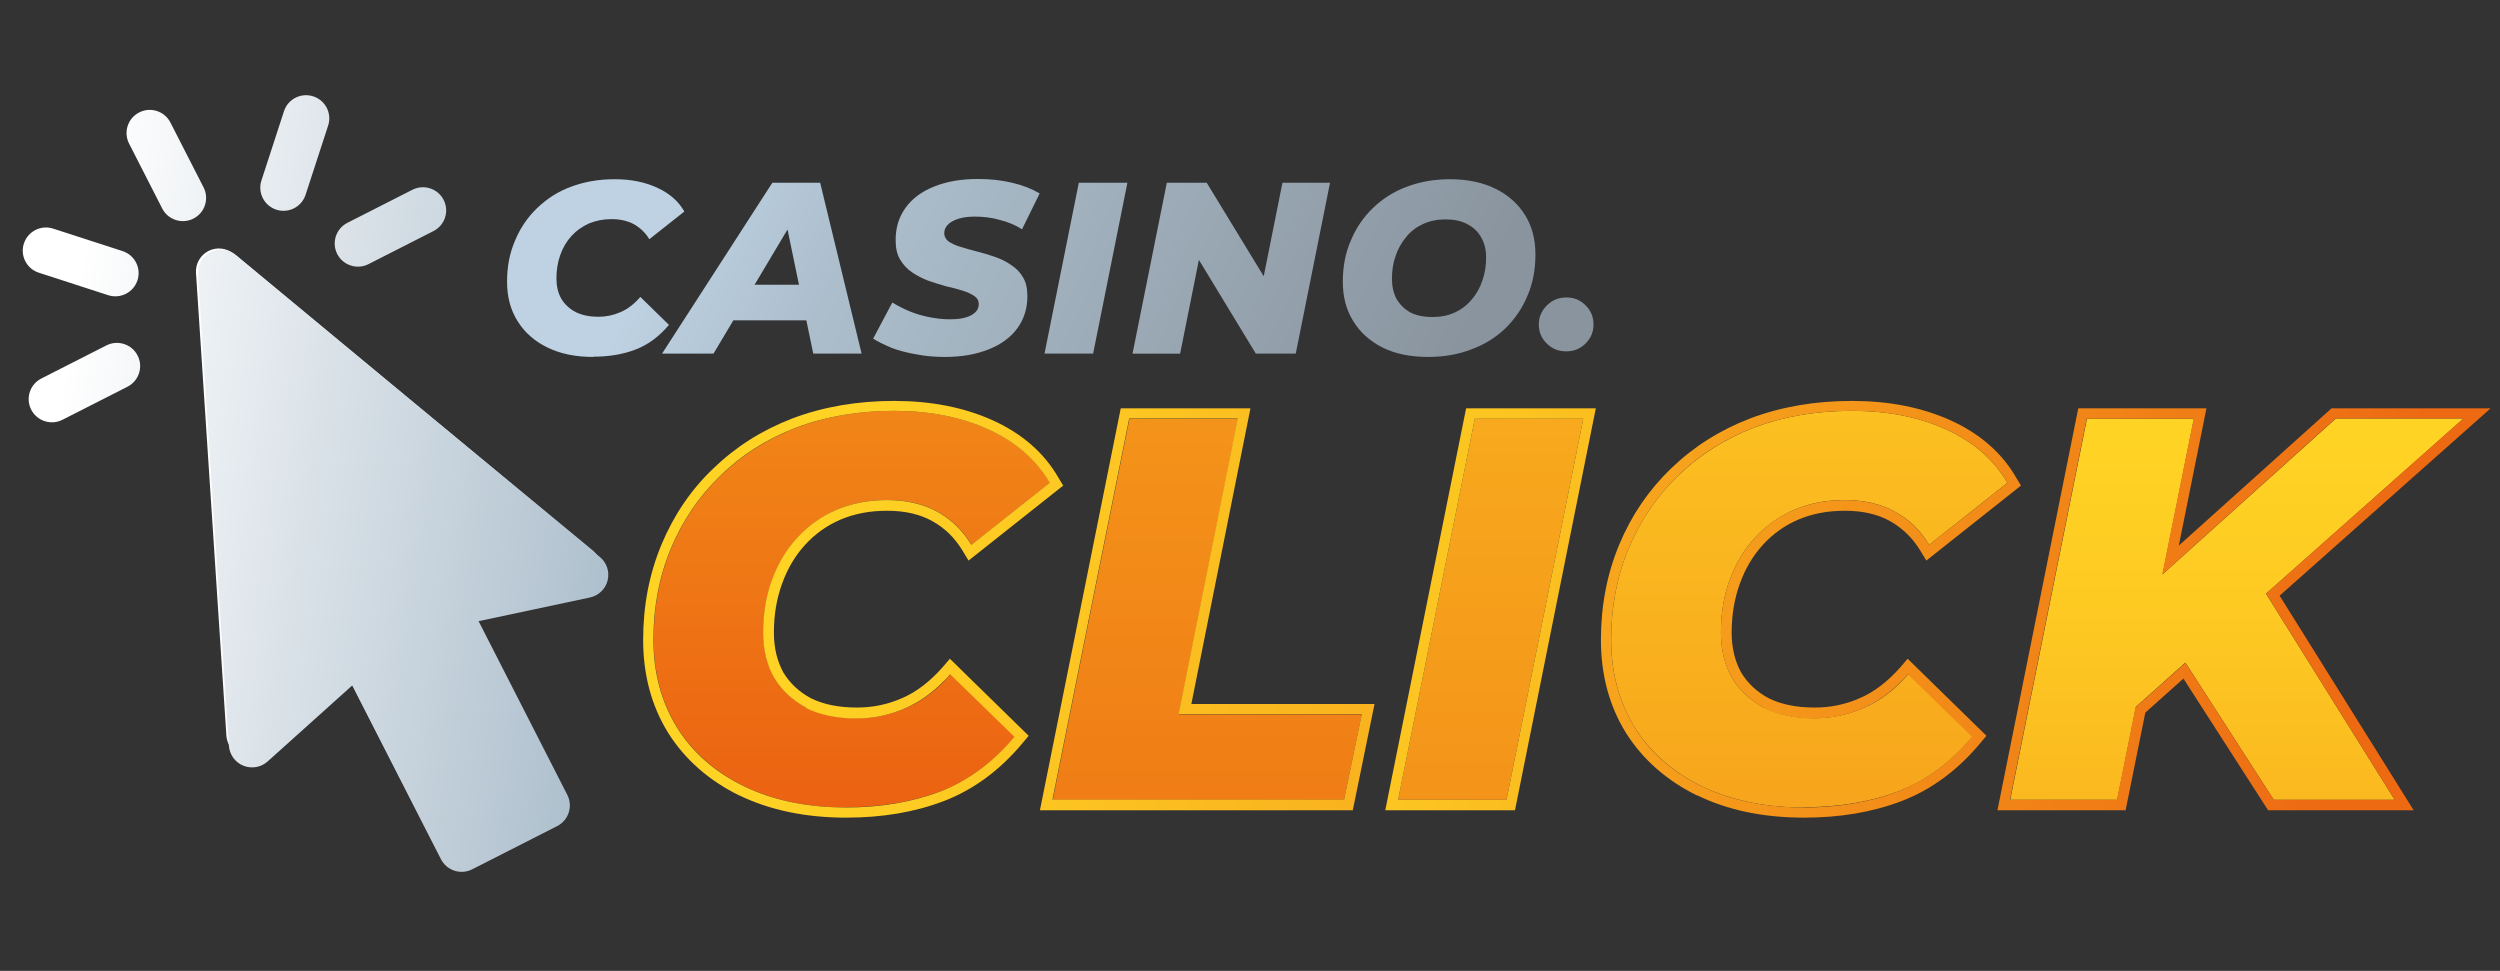 <?xml version="1.0" encoding="UTF-8"?>
<svg xmlns="http://www.w3.org/2000/svg" width="103" height="40" viewBox="0 0 103 40" fill="none">
  <rect x="0" y="0" width="103" height="40" fill="#333333" stroke="none"/>
  <path d="M58.844 14.706C58.117 14.706 57.485 14.58 56.958 14.318C56.431 14.046 56.03 13.69 55.746 13.218C55.461 12.758 55.324 12.223 55.324 11.605C55.324 10.987 55.43 10.422 55.651 9.919C55.862 9.406 56.167 8.955 56.557 8.578C56.947 8.201 57.411 7.897 57.948 7.698C58.496 7.489 59.087 7.384 59.74 7.384C60.468 7.384 61.1 7.52 61.627 7.782C62.154 8.044 62.554 8.41 62.839 8.871C63.123 9.332 63.26 9.866 63.26 10.484C63.26 11.102 63.155 11.668 62.934 12.181C62.723 12.695 62.417 13.135 62.028 13.522C61.638 13.899 61.163 14.193 60.626 14.392C60.088 14.601 59.498 14.706 58.844 14.706H58.844ZM59.013 13.061C59.361 13.061 59.677 12.998 59.941 12.873C60.215 12.747 60.447 12.569 60.636 12.338C60.837 12.108 60.984 11.836 61.079 11.543C61.184 11.249 61.227 10.935 61.227 10.61C61.227 10.286 61.163 10.024 61.026 9.783C60.9 9.552 60.71 9.364 60.457 9.238C60.215 9.102 59.909 9.039 59.561 9.039C59.214 9.039 58.908 9.102 58.634 9.227C58.359 9.353 58.117 9.531 57.928 9.772C57.738 10.003 57.59 10.264 57.495 10.558C57.39 10.851 57.348 11.165 57.348 11.49C57.348 11.794 57.411 12.077 57.538 12.318C57.675 12.548 57.864 12.737 58.106 12.873C58.359 12.998 58.655 13.061 59.013 13.061Z" fill="url(#paint0_linear_7739_14299)"></path>
  <path d="M46.66 14.57L48.073 7.53H49.717L52.584 12.234L51.899 12.213L52.837 7.53H54.797L53.385 14.569H51.74L48.884 9.866L49.559 9.887L48.621 14.57H46.66H46.66Z" fill="url(#paint1_linear_7739_14299)"></path>
  <path d="M43.034 14.569L44.447 7.53H46.449L45.037 14.569H43.034Z" fill="url(#paint2_linear_7739_14299)"></path>
  <path d="M38.924 14.706C38.523 14.706 38.133 14.674 37.764 14.601C37.395 14.538 37.058 14.454 36.752 14.339C36.447 14.213 36.194 14.088 35.973 13.952L36.763 12.464C37.005 12.611 37.258 12.737 37.511 12.841C37.775 12.946 38.038 13.019 38.312 13.072C38.586 13.124 38.85 13.155 39.124 13.155C39.398 13.155 39.598 13.134 39.777 13.082C39.957 13.03 40.094 12.957 40.188 12.862C40.283 12.768 40.325 12.653 40.325 12.527C40.325 12.391 40.262 12.276 40.136 12.192C40.009 12.108 39.851 12.035 39.651 11.972C39.451 11.909 39.219 11.846 38.976 11.794C38.734 11.731 38.492 11.647 38.239 11.563C37.996 11.469 37.775 11.354 37.575 11.218C37.374 11.082 37.206 10.903 37.079 10.684C36.953 10.474 36.9 10.202 36.9 9.887C36.9 9.374 37.037 8.934 37.311 8.557C37.585 8.18 37.975 7.887 38.481 7.688C38.997 7.478 39.598 7.374 40.294 7.374C40.8 7.374 41.274 7.426 41.706 7.531C42.149 7.635 42.518 7.782 42.834 7.971L42.107 9.447C41.833 9.269 41.527 9.144 41.19 9.06C40.863 8.966 40.515 8.924 40.167 8.924C39.893 8.924 39.661 8.955 39.472 9.018C39.282 9.081 39.134 9.165 39.039 9.269C38.945 9.374 38.903 9.479 38.903 9.615C38.903 9.751 38.966 9.856 39.082 9.95C39.208 10.034 39.366 10.107 39.566 10.17C39.777 10.233 39.999 10.296 40.241 10.359C40.494 10.422 40.736 10.495 40.979 10.579C41.221 10.662 41.443 10.767 41.653 10.914C41.864 11.05 42.033 11.218 42.149 11.427C42.275 11.637 42.328 11.888 42.328 12.202C42.328 12.705 42.191 13.145 41.917 13.522C41.643 13.899 41.242 14.193 40.736 14.392C40.22 14.601 39.619 14.706 38.924 14.706Z" fill="url(#paint3_linear_7739_14299)"></path>
  <path d="M27.277 14.569L31.82 7.53H33.791L35.498 14.569H33.506L32.242 8.473H33.032L29.396 14.569H27.277ZM29.259 13.197L30.07 11.731H33.527L33.749 13.197H29.259Z" fill="url(#paint4_linear_7739_14299)"></path>
  <path d="M24.443 14.706C23.726 14.706 23.093 14.58 22.556 14.318C22.018 14.056 21.607 13.69 21.323 13.229C21.028 12.758 20.891 12.223 20.891 11.605C20.891 10.987 20.996 10.432 21.217 9.919C21.428 9.406 21.734 8.955 22.124 8.578C22.514 8.201 22.977 7.897 23.515 7.698C24.063 7.489 24.664 7.384 25.328 7.384C25.992 7.384 26.561 7.499 27.067 7.729C27.573 7.96 27.952 8.285 28.195 8.714L26.751 9.856C26.593 9.584 26.371 9.385 26.118 9.238C25.865 9.102 25.56 9.028 25.201 9.028C24.843 9.028 24.548 9.091 24.263 9.207C23.989 9.332 23.747 9.5 23.547 9.72C23.346 9.94 23.188 10.202 23.083 10.505C22.977 10.799 22.925 11.123 22.925 11.469C22.925 11.783 22.988 12.066 23.125 12.307C23.262 12.537 23.462 12.726 23.726 12.862C23.989 12.988 24.295 13.051 24.653 13.051C24.969 13.051 25.275 12.988 25.56 12.862C25.855 12.737 26.129 12.527 26.382 12.234L27.562 13.386C27.162 13.857 26.709 14.203 26.181 14.402C25.665 14.601 25.085 14.695 24.453 14.695L24.442 14.706L24.443 14.706Z" fill="url(#paint5_linear_7739_14299)"></path>
  <path d="M64.525 14.476C64.209 14.476 63.946 14.371 63.724 14.151C63.503 13.931 63.398 13.669 63.398 13.365C63.398 13.062 63.513 12.8 63.735 12.58C63.956 12.36 64.22 12.255 64.536 12.255C64.852 12.255 65.105 12.36 65.326 12.58C65.548 12.8 65.653 13.062 65.653 13.365C65.653 13.669 65.548 13.931 65.326 14.151C65.105 14.371 64.842 14.476 64.536 14.476H64.525Z" fill="url(#paint6_linear_7739_14299)"></path>
  <path d="M87.544 29.539L88.197 24.469L96.239 17.241H101.498L93.256 24.552L90.274 27.087L87.544 29.528L87.544 29.539ZM82.822 32.953L85.984 17.251H90.389L87.228 32.953H82.822ZM93.678 32.953L89.504 26.469L92.75 23.484L98.663 32.953H93.678Z" fill="url(#paint7_linear_7739_14299)"></path>
  <path d="M74.327 33.268C72.714 33.268 71.313 32.974 70.1 32.388C68.91 31.801 67.993 30.994 67.35 29.968C66.707 28.921 66.38 27.716 66.38 26.354C66.38 24.992 66.622 23.735 67.107 22.583C67.592 21.431 68.267 20.436 69.142 19.598C70.017 18.749 71.049 18.089 72.261 17.618C73.484 17.157 74.833 16.927 76.298 16.927C77.763 16.927 79.049 17.178 80.177 17.691C81.305 18.204 82.147 18.938 82.706 19.891L79.481 22.447C79.123 21.85 78.648 21.389 78.058 21.075C77.489 20.76 76.804 20.603 76.003 20.603C75.202 20.603 74.538 20.739 73.906 21.012C73.284 21.284 72.757 21.661 72.303 22.154C71.85 22.646 71.502 23.232 71.26 23.903C71.017 24.563 70.902 25.275 70.902 26.061C70.902 26.762 71.05 27.381 71.355 27.925C71.671 28.449 72.114 28.857 72.683 29.161C73.273 29.444 73.958 29.591 74.759 29.591C75.466 29.591 76.14 29.444 76.793 29.161C77.457 28.878 78.069 28.418 78.627 27.768L81.273 30.345C80.388 31.403 79.365 32.167 78.206 32.608C77.047 33.037 75.761 33.257 74.348 33.257L74.327 33.267L74.327 33.268Z" fill="url(#paint8_linear_7739_14299)"></path>
  <path d="M57.601 32.953L60.762 17.251H65.231L62.069 32.953H57.601Z" fill="url(#paint9_linear_7739_14299)"></path>
  <path d="M43.372 32.953L46.534 17.251H51.003L48.568 29.434H56.104L55.376 32.953H43.361H43.372Z" fill="url(#paint10_linear_7739_14299)"></path>
  <path d="M34.877 33.268C33.264 33.268 31.862 32.974 30.65 32.388C29.459 31.801 28.542 30.994 27.899 29.968C27.256 28.921 26.93 27.716 26.93 26.354C26.93 24.992 27.172 23.735 27.657 22.583C28.142 21.431 28.816 20.436 29.691 19.598C30.566 18.749 31.599 18.089 32.811 17.618C34.033 17.157 35.372 16.927 36.848 16.927C38.323 16.927 39.598 17.178 40.726 17.691C41.854 18.204 42.697 18.938 43.256 19.891L40.031 22.447C39.672 21.85 39.198 21.389 38.608 21.075C38.039 20.76 37.353 20.603 36.553 20.603C35.751 20.603 35.087 20.739 34.455 21.012C33.833 21.284 33.306 21.661 32.853 22.154C32.4 22.646 32.052 23.232 31.81 23.903C31.567 24.563 31.451 25.275 31.451 26.061C31.451 26.762 31.599 27.381 31.904 27.925C32.221 28.449 32.663 28.857 33.232 29.161C33.823 29.444 34.508 29.591 35.309 29.591C36.015 29.591 36.69 29.444 37.343 29.161C38.007 28.878 38.618 28.418 39.166 27.768L41.812 30.345C40.926 31.403 39.904 32.167 38.745 32.608C37.585 33.037 36.299 33.257 34.887 33.257L34.877 33.267L34.877 33.268Z" fill="url(#paint11_linear_7739_14299)"></path>
  <path fill-rule="evenodd" clip-rule="evenodd" d="M89.093 23.662L96.228 17.241H101.488L93.361 24.458L98.663 32.953H93.678L90.041 27.307L87.986 29.14L87.217 32.953H82.811L85.973 17.251H90.379L89.082 23.672L89.093 23.662L89.093 23.662ZM89.767 22.478L90.906 16.822H85.625L82.295 33.383H87.575L88.387 29.36L89.957 27.957L93.446 33.383H99.443L93.92 24.542L102.615 16.822H96.06L89.767 22.478Z" fill="url(#paint12_linear_7739_14299)"></path>
  <path fill-rule="evenodd" clip-rule="evenodd" d="M69.921 32.775C68.667 32.157 67.687 31.298 66.991 30.198C66.296 29.078 65.958 27.789 65.958 26.365C65.958 24.94 66.211 23.641 66.717 22.426C67.223 21.221 67.929 20.184 68.846 19.304C69.763 18.414 70.849 17.723 72.103 17.241C73.378 16.759 74.78 16.518 76.297 16.518C77.815 16.518 79.164 16.78 80.356 17.314C81.557 17.859 82.474 18.644 83.075 19.692L83.264 20.006L79.365 23.096L79.112 22.677C78.785 22.143 78.363 21.745 77.857 21.462C77.362 21.19 76.751 21.043 76.013 21.043C75.275 21.043 74.653 21.169 74.084 21.41C73.526 21.651 73.041 21.996 72.63 22.447C72.219 22.897 71.902 23.431 71.681 24.049C71.46 24.657 71.344 25.328 71.344 26.061C71.344 26.7 71.481 27.244 71.734 27.705C72.008 28.156 72.387 28.512 72.883 28.774C73.399 29.025 74.021 29.151 74.769 29.151C75.412 29.151 76.034 29.025 76.624 28.763C77.214 28.512 77.773 28.082 78.3 27.485L78.595 27.14L81.841 30.314L81.588 30.617C80.661 31.728 79.576 32.534 78.342 33.006C77.13 33.467 75.791 33.687 74.327 33.687C72.661 33.687 71.186 33.383 69.921 32.765V32.775L69.921 32.775ZM72.682 29.162C72.113 28.858 71.67 28.449 71.354 27.925C71.049 27.391 70.901 26.763 70.901 26.061C70.901 25.286 71.017 24.563 71.259 23.903C71.502 23.233 71.85 22.646 72.303 22.154C72.756 21.661 73.283 21.274 73.905 21.012C74.538 20.739 75.233 20.603 76.002 20.603C76.772 20.603 77.488 20.761 78.058 21.075C78.521 21.326 78.911 21.661 79.238 22.091C79.323 22.206 79.406 22.321 79.481 22.447L82.706 19.891C82.147 18.938 81.304 18.205 80.176 17.691C79.048 17.178 77.752 16.927 76.297 16.927C74.843 16.927 73.473 17.157 72.261 17.618C71.059 18.079 70.016 18.739 69.141 19.598C68.266 20.436 67.592 21.431 67.107 22.583C66.622 23.735 66.379 24.992 66.379 26.354C66.379 27.716 66.706 28.921 67.349 29.968C67.992 31.005 68.919 31.812 70.1 32.388C71.302 32.974 72.714 33.268 74.326 33.268C75.739 33.268 77.025 33.048 78.184 32.618C79.344 32.168 80.366 31.414 81.251 30.356L78.606 27.779C78.51 27.894 78.416 27.999 78.311 28.093C77.836 28.575 77.32 28.931 76.772 29.172C76.129 29.455 75.444 29.602 74.737 29.602C73.936 29.602 73.251 29.455 72.661 29.172L72.682 29.162L72.682 29.162Z" fill="url(#paint13_linear_7739_14299)"></path>
  <path fill-rule="evenodd" clip-rule="evenodd" d="M57.073 33.383L60.404 16.822H65.748L62.417 33.383H57.073ZM57.601 32.953H62.069L65.231 17.251H60.762L57.601 32.953Z" fill="url(#paint14_linear_7739_14299)"></path>
  <path fill-rule="evenodd" clip-rule="evenodd" d="M42.845 33.383L46.175 16.822H51.519L49.084 29.004H56.631L55.735 33.383H42.845ZM48.557 29.423L50.992 17.241H46.523L43.361 32.943H55.376L56.104 29.423H48.557Z" fill="url(#paint15_linear_7739_14299)"></path>
  <path fill-rule="evenodd" clip-rule="evenodd" d="M30.461 32.775C29.207 32.157 28.227 31.298 27.531 30.198C26.835 29.078 26.498 27.789 26.498 26.365C26.498 24.94 26.751 23.641 27.257 22.426C27.763 21.221 28.469 20.174 29.386 19.304C30.303 18.414 31.389 17.723 32.643 17.241C33.918 16.759 35.32 16.518 36.837 16.518C38.355 16.518 39.704 16.78 40.895 17.314C42.097 17.859 43.014 18.644 43.614 19.692L43.804 20.006L39.904 23.096L39.651 22.677C39.325 22.143 38.914 21.745 38.397 21.462C37.902 21.19 37.291 21.043 36.553 21.043C35.815 21.043 35.193 21.169 34.624 21.41C34.066 21.651 33.581 21.996 33.17 22.447C32.759 22.897 32.442 23.431 32.221 24.049C32 24.657 31.884 25.328 31.884 26.061C31.884 26.7 32.021 27.244 32.274 27.705C32.548 28.156 32.927 28.512 33.423 28.774C33.939 29.025 34.561 29.151 35.309 29.151C35.952 29.151 36.574 29.025 37.164 28.763C37.754 28.512 38.313 28.082 38.84 27.485L39.135 27.14L42.381 30.314L42.128 30.617C41.201 31.728 40.115 32.534 38.882 33.006C37.67 33.467 36.331 33.687 34.867 33.687C33.201 33.687 31.726 33.383 30.45 32.765L30.461 32.775L30.461 32.775ZM33.222 29.162C32.653 28.858 32.211 28.449 31.894 27.925C31.589 27.391 31.441 26.763 31.441 26.061C31.441 25.286 31.557 24.563 31.799 23.903C32.042 23.233 32.39 22.646 32.843 22.154C33.296 21.661 33.834 21.274 34.445 21.012C35.078 20.739 35.773 20.603 36.542 20.603C37.312 20.603 38.029 20.761 38.598 21.075C39.062 21.326 39.452 21.661 39.778 22.091C39.863 22.206 39.947 22.321 40.021 22.447L43.246 19.891C42.687 18.938 41.844 18.205 40.716 17.691C39.589 17.178 38.292 16.927 36.838 16.927C35.383 16.927 34.013 17.157 32.801 17.618C31.599 18.079 30.556 18.739 29.681 19.598C28.806 20.436 28.132 21.431 27.647 22.583C27.162 23.735 26.92 24.992 26.92 26.354C26.92 27.716 27.246 28.921 27.889 29.968C28.532 31.005 29.46 31.812 30.64 32.388C31.842 32.974 33.254 33.268 34.867 33.268C36.279 33.268 37.565 33.048 38.724 32.618C39.884 32.168 40.906 31.414 41.791 30.356L39.146 27.779C39.051 27.894 38.956 27.999 38.851 28.093C38.377 28.575 37.86 28.931 37.312 29.172C36.669 29.455 35.984 29.602 35.278 29.602C34.477 29.602 33.792 29.455 33.202 29.172L33.223 29.162L33.222 29.162Z" fill="url(#paint16_linear_7739_14299)"></path>
  <path fill-rule="evenodd" clip-rule="evenodd" d="M19.478 25.296L23.082 32.335C23.314 32.796 23.135 33.362 22.671 33.592L19.214 35.342C18.993 35.457 18.729 35.478 18.498 35.394C18.255 35.321 18.066 35.153 17.95 34.923L14.345 27.883L10.909 30.963C10.635 31.204 10.255 31.267 9.918 31.131C9.581 30.994 9.36 30.68 9.328 30.324L8.074 11.239C8.053 10.861 8.253 10.516 8.59 10.338C8.927 10.17 9.328 10.212 9.623 10.453L24.421 22.677C24.695 22.908 24.821 23.274 24.737 23.62C24.653 23.966 24.368 24.238 24.02 24.311L19.488 25.265L19.478 25.296Z" fill="url(#paint17_linear_7739_14299)"></path>
  <path fill-rule="evenodd" clip-rule="evenodd" d="M11.385 8.639C11.887 8.802 12.427 8.527 12.59 8.025L13.52 5.172C13.683 4.67 13.408 4.132 12.905 3.969C12.403 3.806 11.863 4.08 11.7 4.582L10.771 7.436C10.608 7.937 10.883 8.476 11.385 8.639ZM5.735 4.632C6.207 4.392 6.782 4.579 7.022 5.049L8.388 7.722C8.627 8.192 8.44 8.767 7.97 9.006C7.734 9.126 7.473 9.139 7.24 9.063C7.006 8.988 6.802 8.824 6.683 8.589L5.318 5.916C5.078 5.446 5.265 4.871 5.736 4.632L5.735 4.632ZM19.718 25.592L23.374 32.751C23.614 33.221 23.426 33.796 22.956 34.035L19.454 35.816C19.229 35.931 18.966 35.952 18.724 35.873C18.483 35.795 18.283 35.624 18.167 35.399L14.512 28.24L11.026 31.372C10.754 31.617 10.365 31.684 10.026 31.547C9.686 31.409 9.456 31.09 9.431 30.724L8.157 11.305C8.131 10.924 8.337 10.565 8.677 10.392C9.018 10.219 9.429 10.264 9.723 10.508L24.717 22.95C24.999 23.183 25.123 23.557 25.035 23.913C24.947 24.268 24.663 24.541 24.305 24.617L19.718 25.592V25.592ZM5.664 11.548C5.828 11.047 5.552 10.508 5.05 10.345L2.19 9.419C1.688 9.256 1.148 9.53 0.985 10.032C0.821 10.533 1.096 11.072 1.599 11.235L4.458 12.162C4.961 12.324 5.501 12.05 5.664 11.548ZM1.704 15.594L4.383 14.231C4.854 13.992 5.43 14.179 5.67 14.649C5.91 15.118 5.723 15.693 5.252 15.933L2.573 17.295C2.338 17.415 2.076 17.428 1.843 17.352C1.61 17.277 1.406 17.113 1.286 16.878C1.046 16.408 1.233 15.833 1.704 15.594ZM15.182 10.882C14.947 11.002 14.685 11.015 14.451 10.939C14.219 10.864 14.014 10.7 13.894 10.465C13.655 9.995 13.842 9.42 14.312 9.181L16.992 7.818C17.462 7.579 18.038 7.766 18.278 8.235C18.518 8.705 18.331 9.28 17.86 9.52L15.182 10.882Z" fill="url(#paint18_linear_7739_14299)"></path>
  <defs>
    <linearGradient id="paint0_linear_7739_14299" x1="32.419" y1="-1.52" x2="61.255" y2="12.024" gradientUnits="userSpaceOnUse">
      <stop stop-color="#BED2E3"></stop>
      <stop offset="0.23" stop-color="#ACBECC"></stop>
      <stop offset="1" stop-color="#89949E"></stop>
    </linearGradient>
    <linearGradient id="paint1_linear_7739_14299" x1="30.875" y1="1.771" x2="59.711" y2="15.304" gradientUnits="userSpaceOnUse">
      <stop stop-color="#BED2E3"></stop>
      <stop offset="0.23" stop-color="#ACBECC"></stop>
      <stop offset="1" stop-color="#89949E"></stop>
    </linearGradient>
    <linearGradient id="paint2_linear_7739_14299" x1="29.794" y1="4.064" x2="58.631" y2="17.598" gradientUnits="userSpaceOnUse">
      <stop stop-color="#BED2E3"></stop>
      <stop offset="0.23" stop-color="#ACBECC"></stop>
      <stop offset="1" stop-color="#89949E"></stop>
    </linearGradient>
    <linearGradient id="paint3_linear_7739_14299" x1="28.867" y1="6.044" x2="57.703" y2="19.577" gradientUnits="userSpaceOnUse">
      <stop stop-color="#BED2E3"></stop>
      <stop offset="0.23" stop-color="#ACBECC"></stop>
      <stop offset="1" stop-color="#89949E"></stop>
    </linearGradient>
    <linearGradient id="paint4_linear_7739_14299" x1="27.236" y1="9.508" x2="56.072" y2="23.052" gradientUnits="userSpaceOnUse">
      <stop stop-color="#BED2E3"></stop>
      <stop offset="0.23" stop-color="#ACBECC"></stop>
      <stop offset="1" stop-color="#89949E"></stop>
    </linearGradient>
    <linearGradient id="paint5_linear_7739_14299" x1="26.222" y1="11.683" x2="55.058" y2="25.217" gradientUnits="userSpaceOnUse">
      <stop stop-color="#BED2E3"></stop>
      <stop offset="0.23" stop-color="#ACBECC"></stop>
      <stop offset="1" stop-color="#89949E"></stop>
    </linearGradient>
    <linearGradient id="paint6_linear_7739_14299" x1="63.387" y1="13.365" x2="65.643" y2="13.365" gradientUnits="userSpaceOnUse">
      <stop offset="0.71" stop-color="#89949E"></stop>
      <stop offset="0.93" stop-color="#89949E"></stop>
    </linearGradient>
    <linearGradient id="paint7_linear_7739_14299" x1="92.16" y1="18.32" x2="92.16" y2="72.203" gradientUnits="userSpaceOnUse">
      <stop stop-color="#FFD324"></stop>
      <stop offset="0.14" stop-color="#FDC822"></stop>
      <stop offset="0.39" stop-color="#F8AB1D"></stop>
      <stop offset="0.72" stop-color="#F07E16"></stop>
      <stop offset="1" stop-color="#E9510F"></stop>
    </linearGradient>
    <linearGradient id="paint8_linear_7739_14299" x1="74.543" y1="1.801" x2="74.543" y2="73.701" gradientUnits="userSpaceOnUse">
      <stop stop-color="#FFD324"></stop>
      <stop offset="0.14" stop-color="#FDC822"></stop>
      <stop offset="0.39" stop-color="#F8AB1D"></stop>
      <stop offset="0.72" stop-color="#F07E16"></stop>
      <stop offset="1" stop-color="#E9510F"></stop>
    </linearGradient>
    <linearGradient id="paint9_linear_7739_14299" x1="61.416" y1="-21.203" x2="61.416" y2="74.832" gradientUnits="userSpaceOnUse">
      <stop stop-color="#FFD324"></stop>
      <stop offset="0.14" stop-color="#FDC822"></stop>
      <stop offset="0.39" stop-color="#F8AB1D"></stop>
      <stop offset="0.72" stop-color="#F07E16"></stop>
      <stop offset="1" stop-color="#E9510F"></stop>
    </linearGradient>
    <linearGradient id="paint10_linear_7739_14299" x1="49.733" y1="-36.664" x2="49.733" y2="58.847" gradientUnits="userSpaceOnUse">
      <stop stop-color="#FFD324"></stop>
      <stop offset="0.14" stop-color="#FDC822"></stop>
      <stop offset="0.39" stop-color="#F8AB1D"></stop>
      <stop offset="0.72" stop-color="#F07E16"></stop>
      <stop offset="1" stop-color="#E9510F"></stop>
    </linearGradient>
    <linearGradient id="paint11_linear_7739_14299" x1="35.093" y1="-31.091" x2="35.093" y2="40.82" gradientUnits="userSpaceOnUse">
      <stop stop-color="#FFD324"></stop>
      <stop offset="0.14" stop-color="#FDC822"></stop>
      <stop offset="0.39" stop-color="#F8AB1D"></stop>
      <stop offset="0.72" stop-color="#F07E16"></stop>
      <stop offset="1" stop-color="#E9510F"></stop>
    </linearGradient>
    <linearGradient id="paint12_linear_7739_14299" x1="35.386" y1="10.887" x2="97.536" y2="26.433" gradientUnits="userSpaceOnUse">
      <stop stop-color="#FFD324"></stop>
      <stop offset="0.17" stop-color="#FDC822"></stop>
      <stop offset="0.47" stop-color="#F8AB1D"></stop>
      <stop offset="0.85" stop-color="#F07E16"></stop>
      <stop offset="1" stop-color="#ED6A13"></stop>
    </linearGradient>
    <linearGradient id="paint13_linear_7739_14299" x1="34.377" y1="14.919" x2="96.528" y2="30.455" gradientUnits="userSpaceOnUse">
      <stop stop-color="#FFD324"></stop>
      <stop offset="0.17" stop-color="#FDC822"></stop>
      <stop offset="0.47" stop-color="#F8AB1D"></stop>
      <stop offset="0.85" stop-color="#F07E16"></stop>
      <stop offset="1" stop-color="#ED6A13"></stop>
    </linearGradient>
    <linearGradient id="paint14_linear_7739_14299" x1="33.56" y1="18.17" x2="95.71" y2="33.705" gradientUnits="userSpaceOnUse">
      <stop stop-color="#FFD324"></stop>
      <stop offset="0.23" stop-color="#FECF23"></stop>
      <stop offset="0.42" stop-color="#FCC521"></stop>
      <stop offset="0.59" stop-color="#F9B41F"></stop>
      <stop offset="0.76" stop-color="#F59C1B"></stop>
      <stop offset="0.92" stop-color="#F07D16"></stop>
      <stop offset="1" stop-color="#ED6A13"></stop>
    </linearGradient>
    <linearGradient id="paint15_linear_7739_14299" x1="32.732" y1="21.505" x2="94.882" y2="37.041" gradientUnits="userSpaceOnUse">
      <stop stop-color="#FFD324"></stop>
      <stop offset="0.17" stop-color="#FDC822"></stop>
      <stop offset="0.47" stop-color="#F8AB1D"></stop>
      <stop offset="0.85" stop-color="#F07E16"></stop>
      <stop offset="1" stop-color="#ED6A13"></stop>
    </linearGradient>
    <linearGradient id="paint16_linear_7739_14299" x1="32.063" y1="24.166" x2="94.213" y2="39.702" gradientUnits="userSpaceOnUse">
      <stop stop-color="#FFD324"></stop>
      <stop offset="0.17" stop-color="#FDC822"></stop>
      <stop offset="0.47" stop-color="#F8AB1D"></stop>
      <stop offset="0.85" stop-color="#F07E16"></stop>
      <stop offset="1" stop-color="#ED6A13"></stop>
    </linearGradient>
    <linearGradient id="paint17_linear_7739_14299" x1="8.072" y1="22.841" x2="24.763" y2="22.841" gradientUnits="userSpaceOnUse">
      <stop stop-color="white"></stop>
      <stop offset="1" stop-color="#ACBECC"></stop>
    </linearGradient>
    <linearGradient id="paint18_linear_7739_14299" x1="2.242" y1="17.813" x2="26.125" y2="21.538" gradientUnits="userSpaceOnUse">
      <stop stop-color="white"></stop>
      <stop offset="1" stop-color="#ACBECC"></stop>
    </linearGradient>
  </defs>
</svg>
